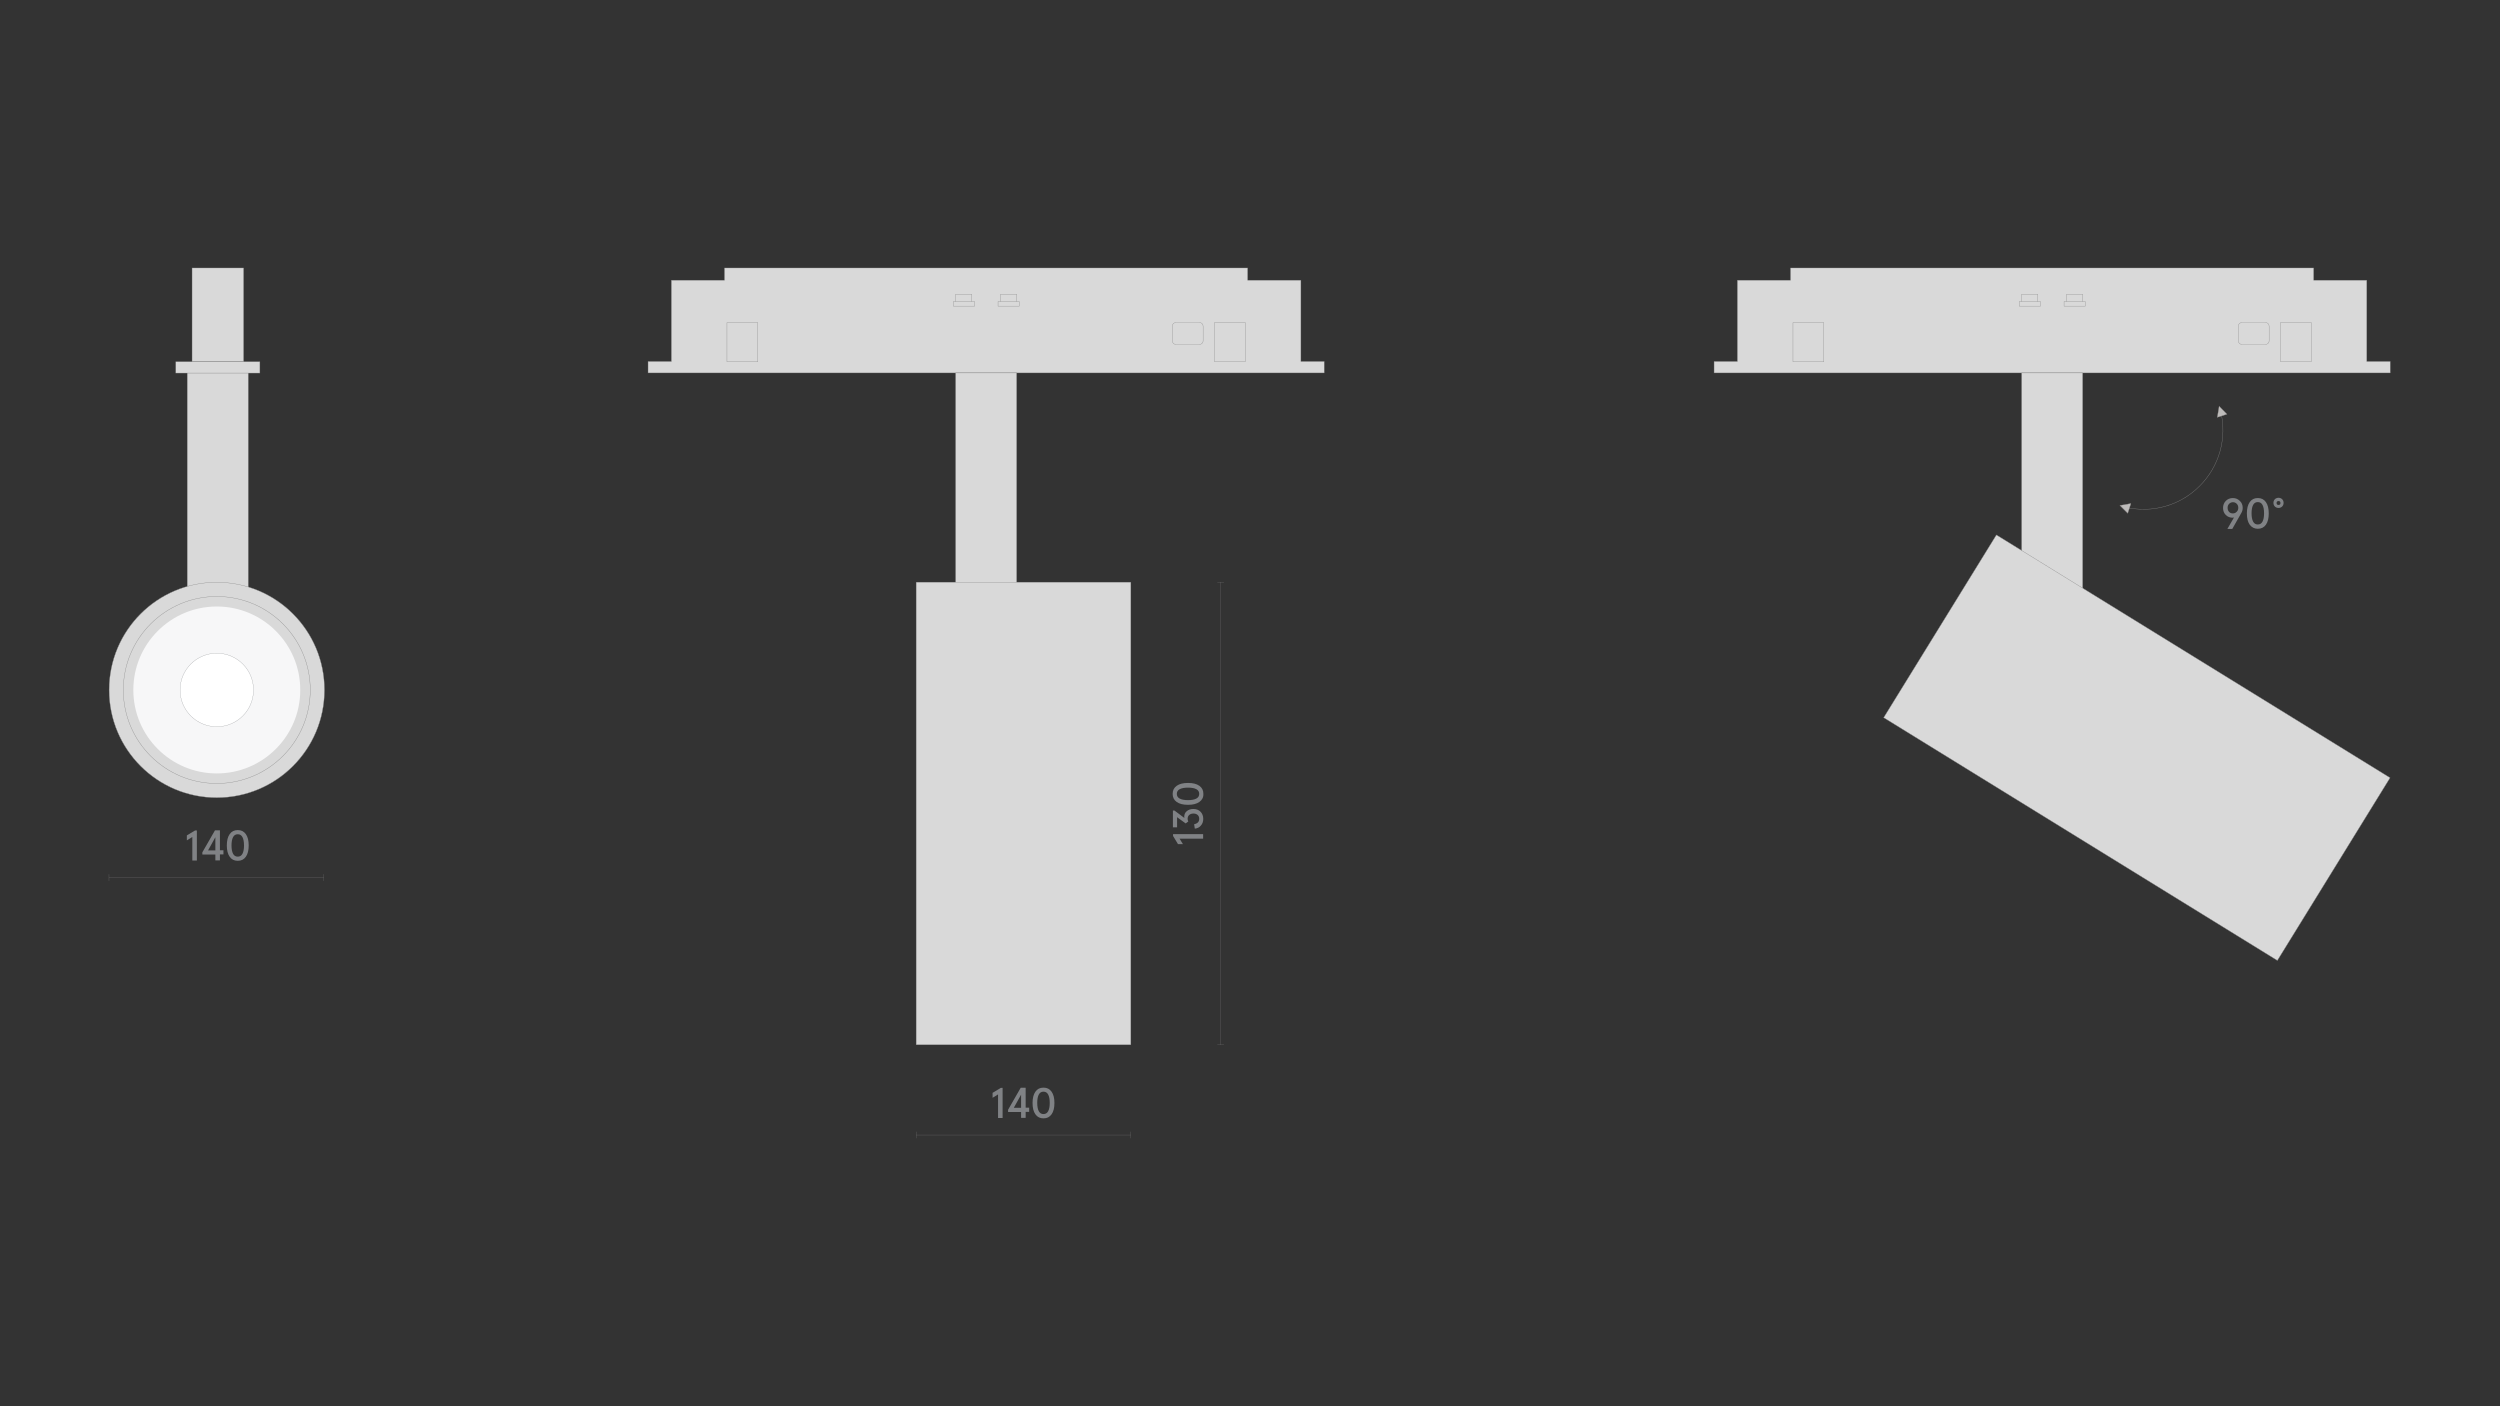 <?xml version="1.0" encoding="utf-8"?>
<!-- Generator: Adobe Illustrator 25.2.3, SVG Export Plug-In . SVG Version: 6.00 Build 0)  -->
<svg version="1.1" id="Слой_1" xmlns="http://www.w3.org/2000/svg" xmlns:xlink="http://www.w3.org/1999/xlink" x="0px" y="0px"
	 viewBox="0 0 1920 1080" style="enable-background:new 0 0 1920 1080;" xml:space="preserve">
<rect x="0" y="0" width="1920" height="1080" fill="#333333" stroke="none"/>
<style type="text/css">
	.st0{fill:none;}
	.st1{fill:#1A1A1A;}
	.st2{fill:#D9D9D9;stroke:#868686;stroke-width:0.25;stroke-miterlimit:10;}
	.st3{fill:#BDBBBA;stroke:#928E8D;stroke-width:0.25;stroke-miterlimit:10;}
	.st4{fill:#868686;}
	.st5{fill:#FFFFFF;stroke:#808285;stroke-width:0.25;stroke-miterlimit:10;}
	.st6{fill:none;stroke:#808285;stroke-width:0.25;stroke-linejoin:bevel;stroke-miterlimit:10;}
	.st7{fill:#808285;}
	.st8{fill:none;stroke:#868686;stroke-width:0.25;stroke-miterlimit:10;}
	.st9{fill:none;stroke:#7B7E80;stroke-width:0.25;stroke-miterlimit:10;}
	.st10{clip-path:url(#SVGID_2_);}
	.st11{opacity:0.35;clip-path:url(#SVGID_4_);fill:url(#SVGID_5_);}
	.st12{fill:#D3D3D2;stroke:#808285;stroke-width:0.25;stroke-miterlimit:10;}
	.st13{fill:none;stroke:#868686;stroke-width:0.25;stroke-miterlimit:10;stroke-dasharray:3;}
	.st14{fill:#868586;}
	.st15{opacity:0.35;clip-path:url(#SVGID_7_);fill:url(#SVGID_8_);}
	.st16{fill:#C6C6C5;}
	.st17{clip-path:url(#SVGID_10_);}
	.st18{opacity:0.35;clip-path:url(#SVGID_12_);fill:url(#SVGID_13_);}
	.st19{clip-path:url(#SVGID_15_);}
	.st20{opacity:0.35;clip-path:url(#SVGID_17_);fill:url(#SVGID_18_);}
	.st21{clip-path:url(#SVGID_20_);}
	.st22{opacity:0.35;clip-path:url(#SVGID_22_);fill:url(#SVGID_23_);}
	.st23{clip-path:url(#SVGID_25_);}
	.st24{opacity:0.35;clip-path:url(#SVGID_27_);fill:url(#SVGID_28_);}
	.st25{fill:none;stroke:#868686;stroke-width:0.25;stroke-miterlimit:10;stroke-dasharray:2.992,2.992;}
	.st26{fill:none;stroke:#868686;stroke-width:0.25;stroke-miterlimit:10;stroke-dasharray:3.021,3.021;}
	.st27{fill:none;stroke:#868686;stroke-width:0.25;stroke-miterlimit:10;stroke-dasharray:3.033,3.033;}
	.st28{fill:none;stroke:#868686;stroke-width:0.25;stroke-miterlimit:10;stroke-dasharray:3.032,3.032;}
	.st29{fill:none;stroke:#878588;stroke-width:0.162;stroke-miterlimit:10;}
	.st30{fill:none;stroke:#868686;stroke-width:0.162;stroke-linejoin:bevel;stroke-miterlimit:10;}
	.st31{fill:#F7F7F8;}
	.st32{fill:#FFFFFF;stroke:#787B7F;stroke-width:0.162;stroke-miterlimit:10;}
</style>
<rect class="st0" width="1920" height="1080"/>
<g>
	<g>
		<g>
			<path class="st7" d="M924,644.1h-18.1l2.6,4.2h-3.8l-3.8-6.3v-1.4H924V644.1z"/>
			<path class="st7" d="M917.6,636.4l-0.5-3.4c2.6-0.5,3.9-1.9,3.9-4.1c0-1.3-0.4-2.3-1.2-3c-0.8-0.7-1.8-1.1-3.2-1.1
				c-1.4,0-2.5,0.4-3.3,1.1c-0.8,0.7-1.2,1.7-1.2,3c0,0.7,0.2,1.4,0.5,2l-2,1.5l-6.6-4.8v7.8h-3.2v-12.9h1.2l7.6,5.7
				c0-0.5-0.1-0.8-0.1-0.9c0-1.8,0.6-3.2,1.9-4.3c1.3-1.1,3-1.7,5.1-1.7c2.3,0,4.1,0.7,5.5,2.1c1.4,1.4,2.1,3.3,2.1,5.5
				c0,2-0.6,3.8-1.8,5.1C921.2,635.4,919.6,636.2,917.6,636.4z"/>
			<path class="st7" d="M921.1,615.9c-2.1,1.5-5,2.2-8.7,2.2s-6.6-0.7-8.7-2.2c-2.1-1.5-3.1-3.5-3.1-6.2c0-2.7,1-4.7,3.1-6.2
				s5-2.2,8.7-2.2s6.6,0.7,8.7,2.2s3.1,3.5,3.1,6.2C924.3,612.4,923.2,614.4,921.1,615.9z M918.8,606.1c-1.5-0.8-3.6-1.2-6.4-1.2
				s-4.9,0.4-6.4,1.2c-1.5,0.8-2.2,2-2.2,3.6s0.7,2.8,2.2,3.6c1.5,0.8,3.6,1.2,6.4,1.2s4.9-0.4,6.4-1.2c1.5-0.8,2.2-2,2.2-3.6
				S920.3,606.9,918.8,606.1z"/>
		</g>
	</g>
	<g>
		<line class="st29" x1="868.5" y1="871.7" x2="703.6" y2="871.7"/>
	</g>
	<g>
		<g>
			<path class="st7" d="M766.5,858.6v-18.1l-4.2,2.6v-3.8l6.3-3.8h1.4v23.1H766.5z"/>
			<path class="st7" d="M784.2,858.6v-4.6h-10v-1.7l9.7-16.9h3.8v15.3h2.7v3.2h-2.7v4.6H784.2z M778.6,850.8h5.6v-10.1L778.6,850.8z
				"/>
			<path class="st7" d="M795.2,855.8c-1.5-2.1-2.2-5-2.2-8.7s0.7-6.6,2.2-8.7s3.5-3.1,6.2-3.1c2.7,0,4.7,1,6.2,3.1
				c1.5,2.1,2.2,5,2.2,8.7s-0.7,6.6-2.2,8.7c-1.5,2.1-3.5,3.1-6.2,3.1C798.7,858.9,796.7,857.9,795.2,855.8z M805,853.4
				c0.8-1.5,1.2-3.6,1.2-6.4s-0.4-4.9-1.2-6.4c-0.8-1.5-2-2.2-3.6-2.2s-2.8,0.7-3.6,2.2c-0.8,1.5-1.2,3.6-1.2,6.4s0.4,4.9,1.2,6.4
				c0.8,1.5,2,2.2,3.6,2.2S804.2,854.9,805,853.4z"/>
		</g>
	</g>
	<line class="st30" x1="868.5" y1="874.2" x2="868.5" y2="869.1"/>
	<line class="st30" x1="703.6" y1="874.2" x2="703.6" y2="869.1"/>
	<line class="st29" x1="248.6" y1="673.9" x2="83.7" y2="673.9"/>
	<g>
		<g>
			<path class="st7" d="M147.7,660.9v-18.1l-4.2,2.6v-3.8l6.3-3.8h1.4v23.1H147.7z"/>
			<path class="st7" d="M165.4,660.9v-4.6h-10v-1.7l9.7-16.9h3.8v15.3h2.7v3.2h-2.7v4.6H165.4z M159.8,653.1h5.6V643L159.8,653.1z"
				/>
			<path class="st7" d="M176.4,658c-1.5-2.1-2.2-5-2.2-8.7s0.7-6.6,2.2-8.7s3.5-3.1,6.2-3.1c2.7,0,4.7,1,6.2,3.1
				c1.5,2.1,2.2,5,2.2,8.7s-0.7,6.6-2.2,8.7c-1.5,2.1-3.5,3.1-6.2,3.1C179.9,661.1,177.9,660.1,176.4,658z M186.2,655.7
				c0.8-1.5,1.2-3.6,1.2-6.4s-0.4-4.9-1.2-6.4c-0.8-1.5-2-2.2-3.6-2.2s-2.8,0.7-3.6,2.2c-0.8,1.5-1.2,3.6-1.2,6.4s0.4,4.9,1.2,6.4
				c0.8,1.5,2,2.2,3.6,2.2S185.4,657.2,186.2,655.7z"/>
		</g>
	</g>
	<line class="st30" x1="248.6" y1="676.5" x2="248.6" y2="671.4"/>
	<line class="st30" x1="83.7" y1="676.5" x2="83.7" y2="671.4"/>
	<polygon class="st2" points="999.1,277.6 999.1,215.2 958.2,215.2 958.2,205.8 757.4,205.8 757.2,205.8 556.4,205.8 556.4,215.2 
		515.6,215.2 515.6,277.6 497.7,277.6 497.7,286.4 527,286.4 527,286.4 757.2,286.4 757.2,286.4 757.3,286.4 757.4,286.4 
		757.4,286.4 987.6,286.4 987.6,286.4 1017,286.4 1017,277.6 	"/>
	<rect x="558.3" y="247.8" class="st2" width="23.7" height="30"/>
	<rect x="733.9" y="226" class="st2" width="12.4" height="7.9"/>
	<rect x="732.2" y="231.6" class="st2" width="16.3" height="3.5"/>
	
		<rect x="932.8" y="247.8" transform="matrix(-1 -1.224647e-16 1.224647e-16 -1 1889.214 525.542)" class="st2" width="23.7" height="30"/>
	<path class="st2" d="M903.1,264.5h18.1c1.5,0,2.8-1.2,2.8-2.8v-11.2c0-1.5-1.2-2.8-2.8-2.8h-18.1c-1.5,0-2.8,1.2-2.8,2.8v11.2
		C900.3,263.3,901.6,264.5,903.1,264.5z"/>
	<rect x="768.4" y="226" class="st2" width="12.4" height="7.9"/>
	<rect x="766.5" y="231.6" class="st2" width="16.3" height="3.5"/>
	<rect x="733.9" y="286.4" class="st2" width="46.9" height="238.8"/>
	<rect x="143.8" y="286.4" class="st2" width="46.9" height="238.8"/>
	<rect x="703.6" y="447.1" class="st2" width="164.9" height="355.3"/>
	<line class="st29" x1="937.4" y1="447.1" x2="937.4" y2="802.4"/>
	<line class="st30" x1="940" y1="447.1" x2="934.9" y2="447.1"/>
	<line class="st30" x1="940" y1="802.4" x2="934.9" y2="802.4"/>
	<polygon class="st2" points="1817.7,277.6 1817.7,215.2 1776.9,215.2 1776.9,205.8 1576.1,205.8 1575.9,205.8 1375.1,205.8 
		1375.1,215.2 1334.3,215.2 1334.3,277.6 1316.4,277.6 1316.4,286.4 1345.7,286.4 1345.7,286.4 1575.9,286.4 1575.9,286.4 
		1576,286.4 1576.1,286.4 1576.1,286.4 1806.3,286.4 1806.3,286.4 1835.7,286.4 1835.7,277.6 	"/>
	<rect x="1377" y="247.8" class="st2" width="23.7" height="30"/>
	<rect x="1552.6" y="226" class="st2" width="12.4" height="7.9"/>
	<rect x="1550.8" y="231.6" class="st2" width="16.3" height="3.5"/>
	
		<rect x="1751.5" y="247.8" transform="matrix(-1 -1.224647e-16 1.224647e-16 -1 3526.599 525.542)" class="st2" width="23.7" height="30"/>
	<path class="st2" d="M1721.8,264.5h18.1c1.5,0,2.8-1.2,2.8-2.8v-11.2c0-1.5-1.2-2.8-2.8-2.8h-18.1c-1.5,0-2.8,1.2-2.8,2.8v11.2
		C1719,263.3,1720.3,264.5,1721.8,264.5z"/>
	<rect x="1587.1" y="226" class="st2" width="12.4" height="7.9"/>
	<rect x="1585.2" y="231.6" class="st2" width="16.3" height="3.5"/>
	<rect x="1552.6" y="286.4" class="st2" width="46.9" height="238.8"/>
	
		<rect x="1559.4" y="397.2" transform="matrix(0.525 -0.851 0.851 0.525 289.95 1669.652)" class="st2" width="164.9" height="355.3"/>
	<rect x="147.5" y="205.8" class="st2" width="39.6" height="72"/>
	<rect x="135" y="277.8" class="st2" width="64.6" height="8.7"/>
	<path class="st2" d="M166.5,612.6L166.5,612.6c-45.7,0-82.7-37-82.7-82.7v0c0-45.7,37-82.7,82.7-82.7h0c45.7,0,82.7,37,82.7,82.7v0
		C249.2,575.6,212.2,612.6,166.5,612.6z"/>
	<path class="st2" d="M166.5,601.7L166.5,601.7c-39.6,0-71.8-32.1-71.8-71.8v0c0-39.6,32.1-71.8,71.8-71.8h0
		c39.6,0,71.8,32.1,71.8,71.8v0C238.3,569.5,206.1,601.7,166.5,601.7z"/>
	<path class="st31" d="M166.5,594L166.5,594c-35.4,0-64.1-28.7-64.1-64.1v0c0-35.4,28.7-64.1,64.1-64.1h0
		c35.4,0,64.1,28.7,64.1,64.1v0C230.6,565.3,201.9,594,166.5,594z"/>
	<path class="st32" d="M166.5,558.1L166.5,558.1c-15.6,0-28.2-12.6-28.2-28.2v0c0-15.6,12.6-28.2,28.2-28.2h0
		c15.6,0,28.2,12.6,28.2,28.2v0C194.7,545.5,182.1,558.1,166.5,558.1z"/>
</g>
<g>
	<g>
		<g>
			<path class="st7" d="M1710.7,406.1l5-8.7c-0.3,0.1-0.7,0.2-1,0.2c-2.1,0-3.9-0.7-5.3-2.1c-1.4-1.4-2.1-3.2-2.1-5.4
				c0-2.1,0.7-3.9,2.1-5.4c1.4-1.4,3.2-2.2,5.4-2.2c2.1,0,3.9,0.7,5.4,2.2c1.5,1.4,2.2,3.2,2.2,5.4c0,1.5-0.4,2.8-1.2,4.1l-6.8,12
				H1710.7z M1719,390c0-1.3-0.4-2.3-1.2-3.1c-0.8-0.8-1.7-1.2-2.9-1.2c-1.1,0-2.1,0.4-2.9,1.2c-0.8,0.8-1.2,1.8-1.2,3.1
				c0,1.3,0.4,2.3,1.1,3.1c0.7,0.8,1.7,1.2,2.9,1.2c1.2,0,2.2-0.4,2.9-1.2C1718.6,392.3,1719,391.3,1719,390z"/>
			<path class="st7" d="M1727.8,403c-1.5-2.1-2.2-5-2.2-8.7s0.7-6.6,2.2-8.7s3.5-3.1,6.2-3.1c2.7,0,4.7,1,6.2,3.1s2.2,5,2.2,8.7
				s-0.7,6.6-2.2,8.7s-3.5,3.1-6.2,3.1C1731.4,406.1,1729.3,405,1727.8,403z M1737.6,400.6c0.8-1.5,1.2-3.6,1.2-6.4
				s-0.4-4.9-1.2-6.4c-0.8-1.5-2-2.2-3.6-2.2s-2.8,0.7-3.6,2.2c-0.8,1.5-1.2,3.6-1.2,6.4s0.4,4.9,1.2,6.4c0.8,1.5,2,2.2,3.6,2.2
				S1736.8,402.1,1737.6,400.6z"/>
			<path class="st7" d="M1746,386.2c0-1.1,0.4-2.1,1.1-2.8c0.7-0.7,1.7-1.1,2.8-1.1c1.1,0,2.1,0.4,2.8,1.1c0.7,0.7,1.1,1.7,1.1,2.8
				s-0.4,2.1-1.1,2.8c-0.7,0.7-1.7,1.1-2.8,1.1s-2.1-0.4-2.8-1.1C1746.4,388.3,1746,387.3,1746,386.2z M1751,387.4
				c0.3-0.3,0.4-0.7,0.4-1.1s-0.1-0.8-0.4-1.1c-0.3-0.3-0.6-0.4-1.1-0.4c-0.4,0-0.8,0.1-1.1,0.4c-0.3,0.3-0.4,0.7-0.4,1.1
				s0.1,0.8,0.4,1.1c0.3,0.3,0.6,0.4,1.1,0.4C1750.4,387.8,1750.8,387.7,1751,387.4z"/>
		</g>
	</g>
	<path class="st8" d="M1632.6,389.6c20.6,4.7,41.8-1.4,56.7-16.3c15.1-15.1,21.2-36.6,16.2-57.4"/>
	<polygon class="st3" points="1634.1,394.2 1636.5,386.8 1636.5,386.7 1628.1,388.2 	"/>
	<polygon class="st3" points="1710.3,318.1 1702.9,320.5 1702.9,320.4 1704.3,312 	"/>
</g>
</svg>
